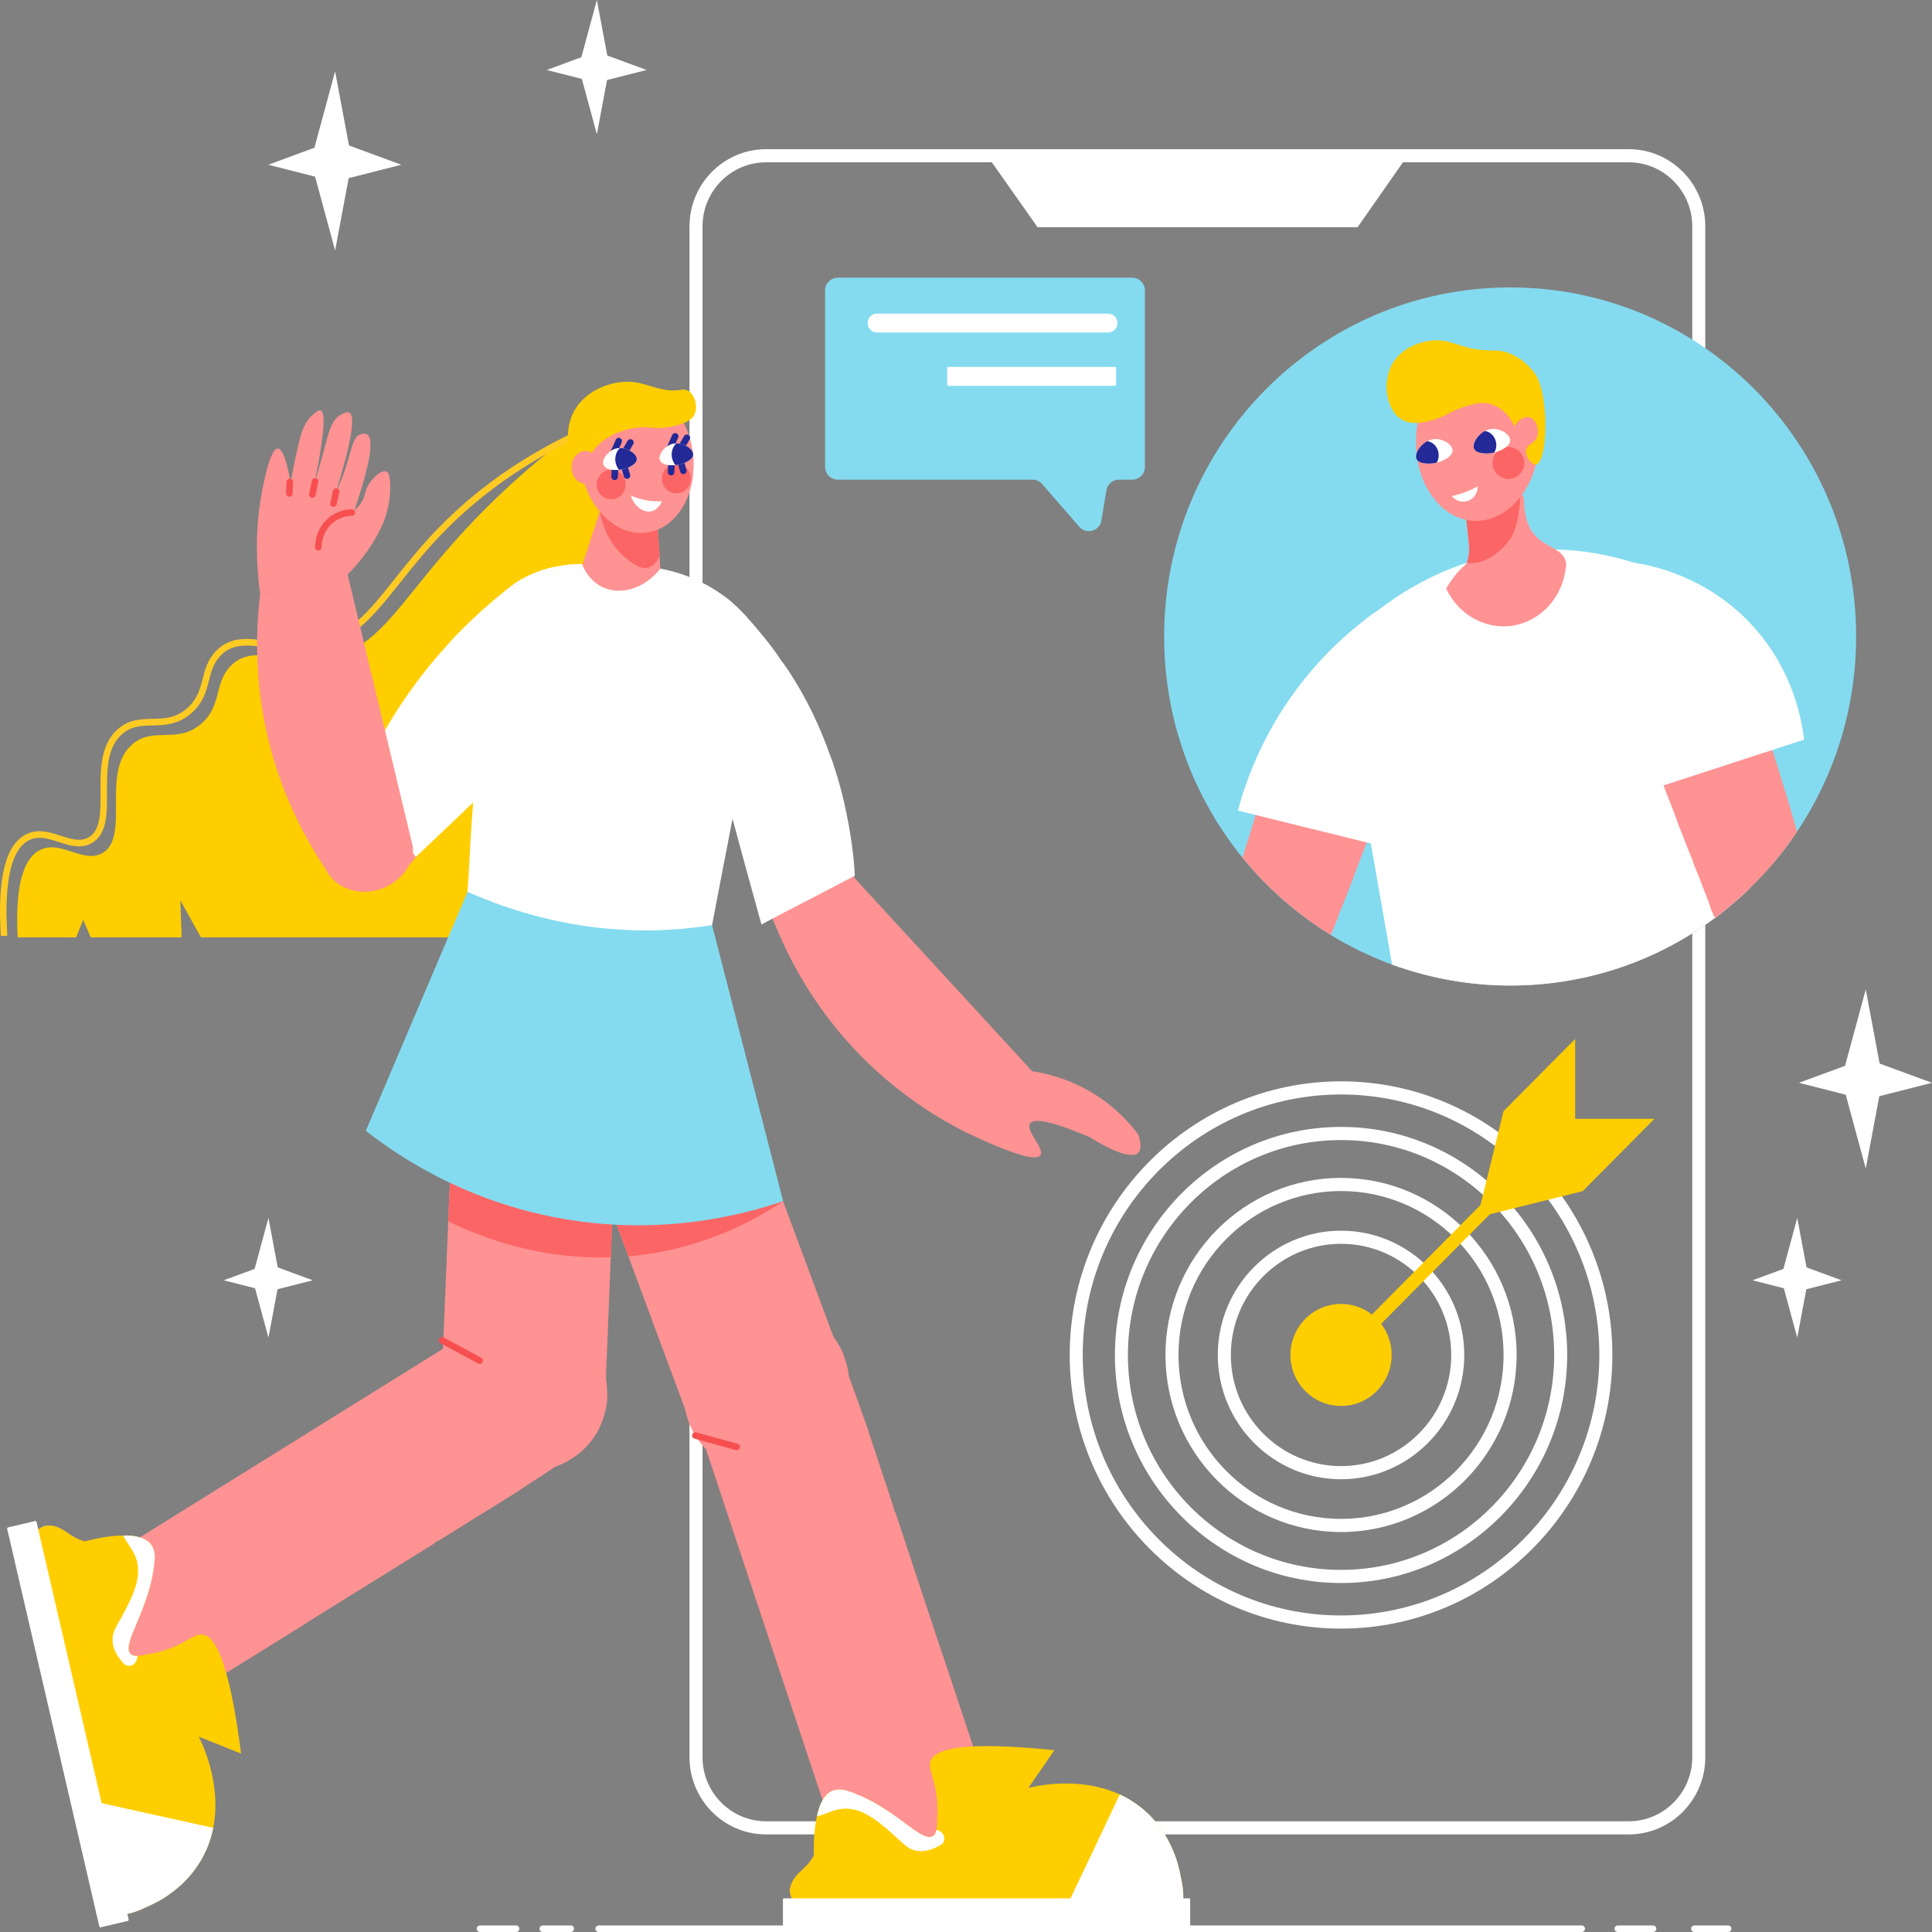 <?xml version="1.0" encoding="UTF-8"?><svg xmlns="http://www.w3.org/2000/svg" viewBox="0 0 1020 1020"><rect x="0" y="0" width="1020" height="1020" fill="#808080" stroke="none"/><defs><style>.d{fill:#fff;}.e{fill:#ff9292;}.f{fill:#84dbef;}.g{fill:#fc6565;}.h{fill:#ffca22;}.i{fill:#f74f4f;}.j{fill:#ffce00;}.k{fill:#232996;}</style></defs><g id="a"/><g id="b"><g id="c"><g><path class="d" d="M708,859.82c-78.99,0-143.25-64.81-143.25-144.46s64.26-144.47,143.25-144.47,143.25,64.81,143.25,144.47-64.26,144.46-143.25,144.46Zm0-281.99c-75.19,0-136.37,61.7-136.37,137.53s61.18,137.52,136.37,137.52,136.37-61.69,136.37-137.52-61.17-137.53-136.37-137.53Z"/><path class="d" d="M708,835.76c-65.83,0-119.39-54.01-119.39-120.4s53.56-120.41,119.39-120.41,119.39,54.01,119.39,120.41-53.56,120.4-119.39,120.4Zm0-233.87c-62.04,0-112.52,50.9-112.52,113.47s50.47,113.46,112.52,113.46,112.52-50.9,112.52-113.46-50.47-113.47-112.52-113.47Z"/><path class="d" d="M708,808.84c-51.11,0-92.7-41.93-92.7-93.48s41.58-93.49,92.7-93.49,92.7,41.94,92.7,93.49-41.58,93.48-92.7,93.48Zm0-180.03c-47.32,0-85.82,38.82-85.82,86.55s38.5,86.54,85.82,86.54,85.82-38.82,85.82-86.54-38.5-86.55-85.82-86.55Z"/><path class="d" d="M708,780.97c-35.88,0-65.06-29.43-65.06-65.61s29.19-65.62,65.06-65.62,65.06,29.44,65.06,65.62-29.19,65.61-65.06,65.61Zm0-124.3c-32.08,0-58.18,26.32-58.18,58.68s26.1,58.68,58.18,58.68,58.18-26.32,58.18-58.68-26.1-58.68-58.18-58.68Z"/><path class="j" d="M734.71,715.35c0,14.87-11.96,26.93-26.71,26.93s-26.7-12.06-26.7-26.93,11.96-26.93,26.7-26.93,26.71,12.06,26.71,26.93Z"/><g><polygon class="j" points="710.43 717.81 705.57 712.9 785.99 631.8 790.85 636.71 710.43 717.81"/><polygon class="j" points="781.46 636.92 793.79 586.65 831.6 548.52 831.6 590.7 873.43 590.71 835.62 628.84 785.78 641.27 781.46 636.92"/></g></g><g><path class="d" d="M859.9,968.48H404.44c-22.29,0-40.42-18.28-40.42-40.75V119.51c0-22.47,18.13-40.75,40.42-40.75h455.46c22.28,0,40.41,18.28,40.41,40.75V927.73c0,22.47-18.13,40.75-40.41,40.75ZM404.44,85.69c-18.49,0-33.54,15.17-33.54,33.82V927.73c0,18.65,15.04,33.82,33.54,33.82h455.46c18.49,0,33.53-15.17,33.53-33.82V119.51c0-18.65-15.04-33.82-33.53-33.82H404.44Z"/><path class="d" d="M716.71,119.98h-168.91l-26.59-37.76h221.91c-8.8,12.59-17.61,25.17-26.41,37.76Z"/></g><g><path class="f" d="M979.94,336.02c0,38.13-11.5,73.66-31.2,103.09-7.19,10.87-15.67,20.88-25.02,29.87-3.59,3.62-7.48,6.96-11.36,10.15-1.87,1.6-3.88,3.19-5.75,4.64-.14,0-.14,.15-.29,.15-30.48,22.91-68,36.39-108.98,36.39-19.12,0-37.67-3.05-55.06-8.56-2.45-.73-4.89-1.59-7.33-2.46-11.36-4.2-22.14-9.42-32.35-15.66-17.69-10.87-33.5-24.65-46.58-40.74-25.88-31.9-41.41-72.5-41.41-116.86,0-101.78,81.81-184.28,182.74-184.28s182.59,82.5,182.59,184.28Z"/><path class="e" d="M912.37,479.13c-1.87,1.6-3.88,3.19-5.75,4.64-.14,0-.14,.15-.29,.15-30.48,22.91-68,36.39-108.98,36.39-19.12,0-37.67-3.05-55.06-8.56-3.88-21.6-7.91-43.21-11.79-64.81-1.15-5.65-2.16-11.31-3.16-16.96-5.18-28.42-10.35-56.69-15.53-85.11,.86-.87,1.87-1.88,3.16-3.19,3.45-3.19,8.63-7.83,15.38-12.9,8.77-6.53,20.13-13.63,33.93-19.43,15.67-6.67,34.65-11.45,56.22-11.31,2.16,0,4.17,.15,6.33,.15,12.08,.73,23,2.9,32.64,5.8,10.06,2.9,18.69,6.67,25.59,10.15,3.59,2.03,6.76,3.77,9.34,5.37,3.31,28.85,6.61,57.85,9.78,86.71,2.88,24.36,5.61,48.57,8.2,72.93Z"/><path class="d" d="M923.73,468.98c-3.59,3.62-7.48,6.96-11.36,10.15-1.87,1.6-3.88,3.19-5.75,4.64-.14,0-.14,.15-.29,.15-30.48,22.91-68,36.39-108.98,36.39-19.12,0-37.67-3.05-55.06-8.56-2.45-.73-4.89-1.59-7.33-2.46-3.74-21.31-7.48-42.63-11.21-63.94-.29-1.45-.57-2.76-.72-4.21-5.89-33.06-11.65-66.12-17.54-99.17,.57-.73,1.44-1.6,2.59-2.76,2.88-3.05,7.62-7.69,13.8-12.9,1.58-1.16,3.16-2.32,4.6-3.33,11.79-9.13,27.89-19.28,47.73-25.81,.14,0,.29-.15,.43-.15,4.46-1.45,8.91-2.61,13.66-3.63,9.63-2.17,19.99-3.48,31.06-3.33h1.87c15.53,.43,29.47,3.19,41.26,6.96,10.21,3.34,18.83,7.39,25.45,10.87,1.15,.58,2.16,1.16,3.02,1.6,1.44,.87,2.73,1.6,3.88,2.32,0,.29,.14,.73,.14,1.02,5.61,30.3,11.21,60.61,16.82,90.91,3.88,21.75,7.91,43.5,11.93,65.25Z"/><path class="e" d="M948.75,439.11c-7.19,10.87-15.67,20.88-25.02,29.87-3.59,3.62-7.48,6.96-11.36,10.15-1.87,1.6-3.88,3.19-5.75,4.64-.14,0-.14,.15-.29,.15-.43,.15-.86,.15-1.29,.29-.43-1.02-.72-2.18-1.29-3.05-.72-2.03-1.29-3.91-2.01-5.94-.43-.73-.72-1.6-1.01-2.61-1.15-2.61-2.16-5.36-3.16-8.12-.72-1.74-1.44-3.77-2.3-5.65-.43-1.02-.86-2.03-1.15-3.05-.29-.29-.29-.58-.43-1.02,0,0,.14-.15,0-.29-1.15-2.9-2.3-5.65-3.45-8.55-.57-1.45-1.15-2.9-1.72-4.49-1.44-3.48-2.59-6.67-3.88-10.15-2.01-5.65-4.31-11.02-6.33-16.53-.14-.43-.14-.73-.29-1.02-.86-2.03-1.58-3.91-2.44-6.09-1.44-3.77-2.88-7.68-4.46-11.45l-4.46-41.61c0-.87,0-1.74,.29-2.61,6.04-12.61,12.08-25.08,18.12-37.84,1.01-2.03,2.01-4.2,2.88-6.23,.14-.15,.29-.29,.29-.43,.86,.58,1.87,1.3,2.73,2.03,1.44,1.02,2.73,2.03,4.03,3.34,5.61,4.64,10.78,10.58,15.24,17.69,4.03,6.38,6.9,12.9,8.77,18.85,0,0,4.6,10,14.09,38.42,.86,2.61,1.73,5.36,2.59,8.26,1.87,5.51,3.74,11.6,5.75,18.41,1.15,3.33,2.16,6.81,3.16,10.15l4.17,14.5Z"/><g><path class="e" d="M826.46,300.9c-2.16,16.09-14.81,28.42-30.19,29.72-13.66,1.02-26.89-6.96-32.78-20.01,.81-1.32,2.1-3.34,3.86-5.66,4.36-5.75,5.52-5.35,7.06-7.97,2.25-3.82,1.24-6.32-.43-24.79-.14-1.6-.29-3.33-.29-5.07-.14-6.23-.14-12.32-.43-18.56,8.63-.73,17.11-1.89,25.45-2.76,1.29,3.63,2.44,7.4,3.59,11.02,.14,.44,.29,.73,.29,.87,.72,1.89,1.29,3.77,2.01,5.8,.07,11.37,3.52,16.97,6.61,20.01,5.56,5.45,14.08,6.63,15.44,13.07,.38,1.81,.06,3.4-.2,4.33Z"/><path class="g" d="M796.85,285.24c-7.04,8.99-15.96,13.34-22.43,11.74,2.59-7.25,.43-12.76-.43-24.79,0-1.74-.14-3.33-.14-5.07,.43-.73,.86-1.31,1.44-1.89,8.48-10.73,20.13-15.08,26.17-9.42,.29,.29,.57,.73,.86,1.02q.14,.15,.29,.29c0,.15,.14,.29,0,.58,.43,3.92-.58,20.88-5.75,27.55Z"/></g><path class="e" d="M778,274.97c15.83,.87,29.78-13.35,33.66-32.88,.58-2.51,.94-5.28,1.13-8.06,.05-1.89,.1-3.77,.06-5.58-.04-.58-.08-1.16-.21-1.66-1.49-19.58-13.13-35.04-28.31-37.09-.65-.05-1.3-.09-1.87-.05-8.85-.54-17.21,3.72-23.42,11-5.75,6.58-9.81,15.66-11.1,26.01-.09,1.31-.26,2.53-.27,3.93-1.31,23.58,12.31,43.44,30.33,44.39Z"/><path class="g" d="M804.62,246c-.87,4.58-5.26,7.58-9.8,6.71-4.54-.88-7.52-5.3-6.65-9.88,.87-4.58,5.26-7.58,9.8-6.71,4.54,.88,7.52,5.3,6.65,9.88Z"/><path class="d" d="M766.45,261.93c2,2.44,5.21,3.48,8.13,2.64,3.3-.95,5.62-4.14,5.57-7.76-2.18,1.19-4.79,2.4-7.82,3.45-2.1,.73-4.07,1.26-5.88,1.66Z"/><path class="e" d="M800.16,227.07c-1.59,4.09,.12,8.6,3.81,10.06,3.7,1.46,7.98-.68,9.57-4.77,1.59-4.09-.12-8.6-3.81-10.06-3.7-1.46-7.98,.68-9.57,4.77Z"/><g><path class="d" d="M766.89,237.78c.06,3.19-4.89,5.65-8.42,6.5l-.62,.14c-3.26,.66-8.85,.58-10.02-2.09-1.1-2.51,1.61-7.27,5.72-9.41,1.02-.55,2.16-.93,3.33-1.07,4.59-.54,9.93,2.64,10.01,5.93Z"/><path class="k" d="M759.37,238.61c.46,2.07,.08,4.1-.9,5.66l-.62,.14c-3.26,.66-8.85,.58-10.02-2.09-1.1-2.51,1.61-7.27,5.72-9.41,2.7,.33,5.13,2.57,5.82,5.7Z"/></g><g><path class="d" d="M797.3,232.42c.06,3.19-4.89,5.65-8.42,6.5l-.62,.14c-3.26,.66-8.85,.58-10.02-2.09-1.1-2.51,1.61-7.27,5.72-9.41,1.02-.55,2.16-.93,3.33-1.07,4.59-.54,9.93,2.64,10.01,5.93Z"/><path class="k" d="M789.78,233.25c.46,2.07,.08,4.1-.9,5.66l-.62,.14c-3.26,.66-8.85,.58-10.02-2.09-1.1-2.51,1.61-7.27,5.72-9.41,2.7,.33,5.13,2.57,5.82,5.7Z"/></g><path class="j" d="M810.63,197.64c.77,1.21,2.85,4.68,4.19,12.99,2.44,15.06,.54,34.05-3.92,34.65-2.35,.31-5.81-4.41-5.15-7.81,.62-3.19,4.5-3.22,5.78-6.9,1.25-3.6-.42-9.41-4.19-10.27-2.66-.61-5.97,1.33-7.79,4.83-.41-1.04-3.74-9.09-12.58-11.78-5.22-1.59-10.12,.18-15.88,2.11-6.35,2.14-6.43,3.55-12.06,5.44-4.23,1.42-12.73,4.19-18.87,.68-7.98-4.57-10.59-19.01-5.47-28.79,4.79-9.15,15.79-13.16,23.81-13.14,9.13,.02,14.1,5.24,28.82,5.38,2.08,.02,3.1-.11,5.03,.23,11.45,2.04,17.88,11.78,18.27,12.39Z"/><path class="d" d="M952.46,390.49c-31.9,10.39-63.79,20.79-95.69,31.18-4.19-27.59-8.39-55.18-12.58-82.77,6.11-13.94,12.23-27.88,18.34-41.82,8.7,1.29,39.24,6.91,63.57,34.21,21.02,23.58,25.27,49.71,26.36,59.21Z"/><path class="e" d="M733.8,383.14l-4.46,41.61c-.72,1.74-1.44,3.48-2.01,5.22-.86,2.03-1.73,4.2-2.44,6.23-.72,1.74-1.29,3.33-1.87,4.93-.29,.44-.43,.72-.58,1.16-.29,.87-.58,1.59-.86,2.46-1.87,4.93-3.88,10-5.75,15.08-1.29,3.48-2.44,6.67-3.88,10.15-.58,1.6-1.15,3.05-1.73,4.49-1.15,2.9-2.3,5.65-3.45,8.55-.14,.15,0,.29,0,.29-.14,.43-.14,.72-.43,1.02-.29,1.01-.72,2.03-1.15,3.04-.86,1.89-1.58,3.92-2.3,5.66-.14,.15-.14,.43-.29,.58-17.69-10.87-33.5-24.65-46.58-40.74,.86-3.19,1.87-6.67,3.02-9.86,1.44-4.64,2.73-8.84,3.88-12.76,1.58-5.07,3.02-9.71,4.46-13.92,9.49-28.42,14.09-38.42,14.09-38.42,1.87-5.94,4.74-12.47,8.77-18.85,5.03-8.12,11.21-14.79,17.83-19.86,1.29-1.16,2.73-2.18,4.17-3.19,.86,1.89,1.73,3.77,2.73,5.65,6.18,13.05,12.36,25.95,18.55,38.86,.29,.87,.29,1.74,.29,2.61Z"/><path class="d" d="M653.53,427.95c30.09,7.44,60.19,14.88,90.28,22.32,4.19-27.59,8.39-55.18,12.58-82.77-10-14.86-19.99-29.72-29.99-44.58-11.74,8.36-27.64,21.7-42.32,41.59-17.97,24.35-26.41,48.08-30.55,63.43Z"/></g><g><g><path class="d" d="M164.1,84.97h21.68c-2.95-15.75-5.91-31.5-8.86-47.26-4.28,15.75-8.55,31.5-12.82,47.26Z"/><path class="d" d="M164.1,84.97h21.68c-2.95,15.75-5.91,31.5-8.86,47.26-4.28-15.75-8.55-31.5-12.82-47.26Z"/></g><g><path class="d" d="M176.75,74.04v21.87c11.71-2.98,23.43-5.96,35.14-8.93-11.71-4.31-23.43-8.62-35.14-12.93Z"/><path class="d" d="M176.75,74.04v21.87l-35.14-8.93c11.71-4.31,23.43-8.62,35.14-12.93Z"/></g></g><g><g><path class="d" d="M972.2,569.66h21.68c-2.95-15.75-5.91-31.5-8.86-47.26-4.27,15.75-8.55,31.5-12.82,47.26Z"/><path class="d" d="M972.2,569.66h21.68c-2.95,15.75-5.91,31.5-8.86,47.26-4.27-15.75-8.55-31.5-12.82-47.26Z"/></g><g><path class="d" d="M984.86,558.73v21.87c11.71-2.98,23.43-5.96,35.14-8.93-11.71-4.31-23.43-8.62-35.14-12.93Z"/><path class="d" d="M984.86,558.73v21.87c-11.71-2.98-23.43-5.96-35.14-8.93,11.71-4.31,23.43-8.62,35.14-12.93Z"/></g></g><g><g><path class="d" d="M940.28,674.6h14.5c-1.98-10.54-3.95-21.07-5.92-31.61-2.86,10.54-5.72,21.07-8.58,31.61Z"/><path class="d" d="M940.28,674.6h14.5c-1.98,10.54-3.95,21.07-5.92,31.61-2.86-10.54-5.72-21.07-8.58-31.61Z"/></g><g><path class="d" d="M948.75,667.28v14.62c7.83-1.99,15.67-3.98,23.51-5.97-7.84-2.88-15.67-5.77-23.51-8.65Z"/><path class="d" d="M948.75,667.28v14.62c-7.84-1.99-15.67-3.98-23.51-5.97l23.51-8.65Z"/></g></g><g><g><path class="d" d="M133.15,674.6h14.5c-1.98-10.54-3.95-21.07-5.92-31.61-2.86,10.54-5.72,21.07-8.58,31.61Z"/><path class="d" d="M133.15,674.6h14.5c-1.98,10.54-3.95,21.07-5.92,31.61-2.86-10.54-5.72-21.07-8.58-31.61Z"/></g><g><path class="d" d="M141.61,667.28v14.62c7.84-1.99,15.67-3.98,23.51-5.97-7.83-2.88-15.67-5.77-23.51-8.65Z"/><path class="d" d="M141.61,667.28v14.62c-7.84-1.99-15.67-3.98-23.51-5.97l23.51-8.65Z"/></g></g><g><g><path class="d" d="M305.5,35.44h16.26c-2.21-11.81-4.43-23.63-6.64-35.44-3.21,11.81-6.41,23.63-9.62,35.44Z"/><path class="d" d="M305.5,35.44h16.26c-2.21,11.81-4.43,23.63-6.64,35.44-3.21-11.81-6.41-23.63-9.62-35.44Z"/></g><g><path class="d" d="M314.99,27.24v16.4c8.79-2.23,17.57-4.47,26.36-6.7-8.79-3.23-17.57-6.47-26.36-9.7Z"/><path class="d" d="M314.99,27.24v16.4c-8.79-2.23-17.57-4.47-26.36-6.7,8.79-3.23,17.57-6.47,26.36-9.7Z"/></g></g><g><path class="j" d="M339.9,225.57c-5.01,89.82-10.1,179.57-15.11,269.32H106.11l-10.9-19.56,.65,19.56H47.92c-1.31-3.08-2.69-6.15-4-9.3-1.23,3.08-2.47,6.23-3.7,9.3H9.35c-1.09-20.29,.73-40.66,11.84-46.16,11.04-5.49,22.88,7.62,33.06,1.54,14.68-8.79-1.31-42.86,15.69-57.37,11.26-9.6,23.9,.29,36.61-11.06,10.9-9.82,6.25-21.32,15.47-30.48,11.84-11.72,28.48-.44,49.62-3.66,27.24-4.1,37.99-27.77,68.43-61.91,15.47-17.44,39.09-40.95,73.23-65.06,8.86,1.61,17.73,3.22,26.59,4.84Z"/><path class="h" d="M.44,494.21c-1.93-30.9,2.52-48.51,13.58-53.84,6.21-3,12.54-.94,18.13,.88,5.34,1.73,10.38,3.36,14.78,.73,6.22-3.73,6.18-13.02,6.14-23.78-.05-11.89-.1-25.37,9.32-33.42,5.86-5,12.06-5.14,18.06-5.27,6.37-.14,12.38-.27,18.53-5.77,5.32-4.79,6.64-9.95,8.03-15.39,1.3-5.08,2.65-10.33,7.37-15.02,7.66-7.6,16.94-6.33,27.68-4.86,6.84,.93,14.59,1.98,22.89,.72,19.07-2.91,29.3-15.76,43.44-33.54,6.7-8.42,14.29-17.97,24.03-27.87,22.36-22.75,50.17-41.26,82.66-54.98l1.33,3.2c-32.07,13.56-59.51,31.8-81.55,54.22-9.61,9.78-17.14,19.25-23.79,27.6-14.09,17.7-25.21,31.69-45.61,34.8-8.76,1.35-16.79,.25-23.86-.72-10.26-1.39-18.36-2.5-24.81,3.9-4.05,4.01-5.22,8.58-6.45,13.42-1.46,5.71-2.98,11.62-9.08,17.12-7.1,6.34-14.34,6.5-20.74,6.65-5.65,.13-10.98,.24-15.91,4.45-8.2,7-8.15,19.08-8.11,30.76,.05,11.33,.09,22.03-7.82,26.77-5.73,3.44-11.76,1.48-17.6-.41-5.46-1.77-10.62-3.44-15.59-1.05-9.52,4.59-13.44,21.57-11.63,50.49l-3.43,.22Z"/><path class="e" d="M242.42,515.55c5.46,4.5,33.55,26.67,72.89,22.19,27.88-3.18,46.39-18.03,53.26-24.17,9.38-60.85,18.76-121.69,28.14-182.54-4.88-5.21-33.51-34.81-76.9-33.45-22.86,.72-39.97,9.72-48.61,15.15-9.59,67.6-19.18,135.21-28.77,202.82Z"/><path class="e" d="M368.68,389.19c2.13,4.89,4.19,9.91,6.35,14.9,1.9,4.52,3.83,9.13,5.76,13.75,.69,1.79,1.44,3.44,2.23,5.19,1.96,5.06,4.16,10.15,6.25,15.27,1.28,2.93,2.42,5.8,3.7,8.73,1.57,3.84,3.18,7.45,4.75,11.29,.13,.07,.07,.2,.1,.3,1.14,2.86,2.49,5.66,3.6,8.43,2,4.82,4.06,9.51,5.96,14.36,.49,.84,.69,1.79,1.21,2.73,14.31-6.48,28.62-12.95,42.93-19.43-1.79-6.23-3.74-12.63-5.76-18.89l-4.75-14.75c-1.04-2.9-2.02-5.93-3.1-8.93-3-8.96-5.67-16.57-7.99-23.08-9.04-24.63-13.38-33.27-13.38-33.27-1.34-5.09-3.43-11.09-6.8-17.42-7.86-14.79-18.65-23.84-25.56-28.68,1.98,6.16,6.12,21.83,.88,40.56-4.09,14.6-11.97,24.26-16.38,28.94Z"/><path class="e" d="M510.28,598c-18.24-9.2-42.99-24.85-65.45-51.07-17.85-20.84-28.8-41.98-35.61-58.73-4.54-7.91-2.79-18.73,3.92-26.34,8.12-9.22,22.18-12.2,31.32-5.57,33.48,36.41,66.97,72.82,100.45,109.24l-34.64,32.47Z"/><g><path class="e" d="M305.96,305.61c16.36,13.97,33.05,16.61,39.53,10.19,1.14-1.03,4.2-4.58,3.29-13.74-.23-.11-.34-4.12-.34-4.35,0-.12-.11-1.6-.23-4.24v-.69c-.23-3.21-.57-7.56-.8-12.49-.11-1.49-.11-3.09-.23-4.7-.34-6.87-.79-13.97-1.14-19.13-.11-1.83-.23-3.55-.34-5.27l-19.31-7.56c-.11,.34-.34,.46-.34,.8-.8,1.26-1.48,2.75-2.27,4.01-.11,.23-.11,.34-.34,.57-2.27,7.22-4.54,14.2-6.81,21.07-3.07,9.39-6.13,18.9-9.2,28.29-.57,2.29-1.14,4.7-1.48,7.22Z"/><path class="g" d="M316.63,270.1c1.14,6.07,4.31,16.72,13.52,24.28,3.18,2.64,7.84,6.53,12.27,5.27,2.5-.8,4.54-3.09,5.79-6.19v-.69c-.23-3.21-.57-7.56-.8-12.49-.11-1.49-.11-3.09-.23-4.7-4.54-7.33-13.97-8.82-15.33-8.93-7.5-1.03-13.29,2.18-15.22,3.44Z"/><path class="e" d="M306.56,246.99c3.17,21.35,19.14,36.67,35.38,34.1,13.76-2.1,23.44-16.18,24.2-33.19,.15-3.17,.06-6.5-.47-9.86-.04-.21-.71-3.76-.71-3.76-2.09-8.79-6.09-16.35-11.51-21.8-6.51-6.65-14.89-10.12-23.33-8.83l-1.76,.34c-13.87,3.2-23.14,18.93-22.38,37.17,.04,1.94,.29,3.84,.57,5.84Z"/><ellipse class="g" cx="322.67" cy="255.82" rx="7.67" ry="7.74"/><path class="g" d="M364.77,252.72c0,4.27-3.44,7.74-7.67,7.74s-7.67-3.46-7.67-7.74,3.44-7.74,7.67-7.74,7.67,3.46,7.67,7.74Z"/><g><path class="k" d="M329.19,241.52c-.3,0-.6-.08-.88-.24-.82-.49-1.08-1.56-.6-2.38l3.65-6.18c.49-.83,1.54-1.08,2.36-.6,.82,.49,1.08,1.56,.6,2.38l-3.65,6.18c-.32,.54-.89,.85-1.48,.85Z"/><path class="k" d="M323.79,241.05c-.24,0-.48-.05-.71-.16-.87-.39-1.25-1.42-.86-2.3l2.89-6.44c.39-.87,1.42-1.27,2.27-.86,.87,.39,1.25,1.42,.86,2.3l-2.89,6.44c-.29,.64-.91,1.02-1.57,1.02Z"/><path class="k" d="M331.01,252.81c-.75,0-1.43-.49-1.65-1.25l-1.08-3.75c-.27-.91,.26-1.88,1.17-2.15,.92-.28,1.87,.26,2.13,1.19l1.08,3.75c.26,.91-.26,1.88-1.17,2.15-.16,.05-.32,.07-.48,.07Z"/><path class="k" d="M324.51,253.48c-1.02-.04-1.76-.85-1.72-1.81l.15-3.74c.04-.96,.81-1.76,1.79-1.66,.95,.04,1.69,.85,1.65,1.81l-.15,3.74c-.04,.93-.8,1.66-1.72,1.66Z"/><path class="d" d="M318.65,245.47c.88,2.45,4.96,2.89,8.16,2.56,.44,0,.88-.11,1.21-.11l.66-.11c1.21-.22,2.76-.78,4.19-1.56,1.88-1,3.31-2.34,3.31-3.78,.11-2.56-3.86-5.56-8.16-5.9h-.77c-.99,0-1.54,.11-2.43,.33-1.77,.56-3.42,1.78-4.63,3.23-1.43,1.78-2.21,3.89-1.54,5.34Z"/><path class="k" d="M324.83,242.47c0,2.11,.77,4.12,1.99,5.56,.44,0,.88-.11,1.21-.11l.66-.11c1.21-.22,2.76-.78,4.19-1.56,1.88-1,3.31-2.34,3.31-3.78,.11-2.56-3.86-5.56-8.16-5.9h-.77c-1.54,1.45-2.43,3.56-2.43,5.9Z"/></g><g><path class="k" d="M358.98,239.04c-.3,0-.6-.08-.88-.24-.82-.49-1.08-1.56-.6-2.38l3.65-6.18c.49-.83,1.55-1.09,2.36-.6,.82,.49,1.09,1.56,.6,2.38l-3.65,6.18c-.32,.54-.89,.85-1.48,.85Z"/><path class="k" d="M353.58,238.57c-.24,0-.48-.05-.71-.16-.87-.39-1.25-1.42-.86-2.3l2.89-6.44c.39-.87,1.42-1.26,2.27-.86,.87,.39,1.25,1.42,.86,2.3l-2.89,6.44c-.29,.64-.91,1.02-1.57,1.02Z"/><path class="k" d="M360.79,250.33c-.75,0-1.43-.49-1.65-1.25l-1.08-3.75c-.27-.92,.26-1.88,1.17-2.15,.92-.28,1.87,.26,2.13,1.19l1.08,3.75c.26,.92-.26,1.88-1.17,2.15-.16,.05-.32,.07-.48,.07Z"/><path class="k" d="M354.3,251c-1.02-.04-1.76-.85-1.72-1.81l.15-3.74c.04-.95,.85-1.72,1.79-1.66,.95,.04,1.69,.85,1.65,1.81l-.15,3.74c-.04,.93-.8,1.66-1.72,1.66Z"/><path class="d" d="M348.44,242.99c.88,2.45,4.96,2.89,8.16,2.56,.44,0,.88-.11,1.21-.11l.66-.11c1.21-.22,2.76-.78,4.19-1.56,1.88-1,3.31-2.34,3.31-3.78,.11-2.56-3.86-5.56-8.16-5.9h-.77c-.99,0-1.55,.11-2.43,.33-1.77,.56-3.42,1.78-4.63,3.23-1.43,1.78-2.21,3.9-1.54,5.34Z"/><path class="k" d="M354.62,239.99c0,2.11,.77,4.12,1.99,5.56,.44,0,.88-.11,1.21-.11l.66-.11c1.21-.22,2.76-.78,4.19-1.56,1.88-1,3.31-2.34,3.31-3.78,.11-2.56-3.86-5.56-8.16-5.9h-.77c-1.55,1.45-2.43,3.56-2.43,5.9Z"/></g><path class="d" d="M333.08,261.61c1.74,6.09,6.99,9.32,11.03,8.3,3.5-.88,5.13-4.7,5.38-5.31-1.88,.13-4.12,.12-6.62-.2-4.09-.53-7.41-1.71-9.78-2.79Z"/></g><path class="e" d="M280.61,377.36c-3.41,4.08-6.79,8.32-10.26,12.49-3.08,3.79-6.23,7.67-9.38,11.55-1.16,1.52-2.34,2.89-3.59,4.35-3.3,4.29-6.83,8.55-10.27,12.87-2.05,2.45-3.95,4.87-5.99,7.32-2.58,3.24-5.13,6.24-7.71,9.48-.15,.03-.12,.18-.18,.26-1.9,2.42-3.97,4.72-5.81,7.06-3.26,4.06-6.56,7.96-9.73,12.08-.71,.67-1.16,1.52-1.93,2.27-11.91-10.28-23.83-20.57-35.74-30.86,3.46-5.47,7.12-11.05,10.81-16.49l8.69-12.8c1.81-2.48,3.6-5.11,5.47-7.68,5.38-7.74,10.08-14.29,14.12-19.86,15.57-21.06,22.14-28.11,22.14-28.11,3.57-4.28,7.65-8.78,12.3-13.35,6.35-6.23,12.57-11.44,18.32-15.76-.57,9.01-.54,20.14,1.13,32.74,1.7,12.85,4.65,23.78,7.61,32.42Z"/><polygon class="e" points="443.28 714.54 362.13 745.16 331.76 663.25 329 655.78 323.4 640.76 314.25 616.07 313.38 613.87 309.89 604.42 287.23 543.25 325.37 528.89 328.05 527.86 368.3 512.62 413.42 634.24 443.28 714.54"/><path class="e" d="M328.27,523.03l-.22,4.84-3.27,80.81c0,.15-.07,2.12-.07,2.12l-1.31,29.96-.44,10.77-.51,12.23-2.98,74.51-86.52-3.52,3.71-89.97,.14-3.96,1.67-39.2,.07-2.42,3.34-79.86,83.84,3.52,2.54,.15Z"/><g><path class="e" d="M437.47,960.12c10.18,2.89,77.22,21.42,87.75,1.53,2.05-3.88,3.36-11.88-7.82-28.58-5.08-15.32-10.15-30.65-15.22-45.97l-4.05-12.17-1.05-2.9-3.93-11.84-1.14-3.48-4.05-12.17-1.14-3.48-3.89-11.74-1.1-3.37-3.81-11.52-1.18-3.59-4.05-12.17c-.63-.74-.87-1.39-.78-2.15l-4.53-13.82-.55-1.51-9.99-30.22c-2.87-7.96-5.74-15.93-8.6-23.89-26.02,10.25-52.03,20.49-78.05,30.73l.95,2.94,4.4,13.13,61.86,186.22Z"/><path class="e" d="M361.96,745.14c.72,3.49,1.98,6.86,3.67,10.14,1.54,3.09,3.59,5.95,5.95,8.64,.44,.48,.85,.84,1.39,1.3,15.74,16.25,42.36,16.35,60.17,0,13.2-11.97,18-29.68,13.82-45.05l-1.77-5.31c-.04-.22-.09-.44-.24-.63-1.72-3.96-4.06-7.67-7-11.03-1.31-1.43-2.73-2.84-4.2-4.01-3.94-3.27-8.39-5.74-13.12-7.36-1.08-.34-2.28-.66-3.45-.87-13.76-3.37-29.25,.22-40.9,10.96-4.08,3.7-7.28,7.89-9.71,12.49-5.23,9.62-6.82,20.52-4.6,30.74Z"/><path class="e" d="M417.05,998.36c.08,3.68,2.5,6.49,4.54,8.36,66.45,3.84,133.13,7.7,199.59,11.54,1.67-4.24,2.63-8.2,3.1-11.61,.87-5.91,.18-10.67-.59-14.28,0-.11-.1-.24-.09-.35-6.22-24.79-39.61-43.83-85.01-45.93-4.19-.3-8.41-.26-12.74-.22-5.8-.07-11.73-.04-17.53-.11-1.59,0-3.08,0-4.67,.01-18.67-.07-37.56-.16-56.35-.25-2.62,.04-5.23-.03-7.86,.01-.1,1.49-.44,3.07-.65,4.43-2.28,14.53-5.67,23.94-9.16,29.89-.26,.44-.64,.99-1.03,1.65-.51,.77-.89,1.31-1.39,1.97-1.12,1.41-2.35,2.59-3.44,3.54-1.34,1.28-5.22,4.56-6.3,8.62-.29,.9-.47,1.8-.42,2.73Z"/><g><path class="j" d="M417.08,998.33c0,3.68,2.52,6.48,4.53,8.39,66.39,3.81,133.16,7.75,199.55,11.56,1.13-2.79,1.89-5.46,2.39-8,.38-1.27,.63-2.41,.76-3.56,.88-5.97,.13-10.67-.63-14.36,0-.13-.13-.25-.13-.38-1.01-6.61-4.41-21.22-16.38-33.41-4.91-4.95-10.46-8.64-16-11.18-22.42-10.29-46.86-3.81-48.25-3.43,4.66-6.73,9.2-13.34,13.73-19.95-49.63-5.08-63.37-.38-65.38,5.84-1.64,4.83,3.9,10.93,3.65,26.81-.13,4.19-.13,7.37-.5,9.4-.38,1.78-1.01,2.79-2.02,3.43-6.43,3.43-20.79-16.26-45.1-24.01-2.77-.89-5.42-.89-7.94,0-4.28,1.91-6.8,7.11-8.06,13.47-1.51,6.48-1.76,14.23-1.64,20.96-.38,.38-.76,.89-1.13,1.65-.5,.76-.88,1.27-1.39,1.91-1.13,1.4-2.27,2.54-3.4,3.56-1.39,1.27-5.17,4.57-6.3,8.64-.25,.89-.5,1.78-.38,2.67Z"/><path class="d" d="M413.96,1002.23h213.79c.34,0,.61,.27,.61,.61v14.82c0,.34-.27,.61-.61,.61h-213.79c-.34,0-.61-.27-.61-.61v-14.82c0-.34,.27-.61,.61-.61Z" transform="translate(1041.71 2020.5) rotate(180)"/><path class="d" d="M561.33,1010.27h62.23c.38-1.27,.63-2.41,.76-3.56,.88-5.97,.13-10.67-.63-14.36,0-.13-.13-.25-.13-.38-1.01-6.61-4.41-21.22-16.38-33.41-4.91-4.95-10.46-8.64-16-11.18-9.95,20.96-19.78,41.93-29.86,62.89Z"/><path class="d" d="M431.32,958.94c4.28-.89,9.07-4.07,15.37-4.07,10.41,0,20.11,9.5,26.33,14.99,4.37,3.86,6.34,6.35,10.56,7.19,5.36,1.07,10.4-1.3,13.93-3.59,.24-.32,1.23-1.67,.99-3.43-.26-1.92-1.89-3.55-4.06-3.99-.38,1.78-1.01,2.79-2.02,3.43-6.43,3.43-20.79-16.26-45.1-24.01-2.77-.89-5.42-.89-7.94,0-4.28,1.91-6.8,7.11-8.06,13.47Z"/></g></g><g><path class="e" d="M65.29,816.99c-.47,10.65-3.11,80.7,18.49,86.52,4.21,1.14,12.23,.6,25.81-14.18,13.64-8.47,27.29-16.94,40.93-25.41l10.83-6.75,2.56-1.7,10.54-6.56,3.1-1.91,10.83-6.75,3.1-1.91,10.45-6.49,3.01-1.85,10.26-6.37,3.2-1.98,10.83-6.75c.57-.79,1.14-1.17,1.9-1.26l12.31-7.59,1.33-.88,26.9-16.69c7.04-4.63,14.08-9.26,21.11-13.89-15.81-23.22-31.62-46.43-47.44-69.65l-2.63,1.6-11.68,7.31-165.74,103.12Z"/><path class="e" d="M255.69,693.92c-3.2,1.5-6.17,3.5-8.96,5.91-2.63,2.21-4.93,4.88-6.99,7.81-.36,.54-.62,1.03-.94,1.66-12.11,19.16-6.15,45.32,13.68,59.09,14.56,10.24,32.75,10.92,46.65,3.32l4.73-2.95c.2-.09,.4-.19,.55-.38,3.43-2.59,6.48-5.73,9.06-9.39,1.08-1.61,2.12-3.32,2.91-5.04,2.26-4.61,3.63-9.55,4.13-14.56,.08-1.14,.12-2.39,.06-3.58,.12-14.28-6.87-28.68-19.88-37.67-4.5-3.17-9.27-5.35-14.27-6.69-10.48-2.95-21.36-2.03-30.73,2.48Z"/><path class="e" d="M23.71,805.63c-3.53,.92-5.7,3.94-7.04,6.36,11.41,66.13,22.86,132.49,34.27,198.62,4.48,.67,8.51,.71,11.91,.4,5.9-.49,10.34-2.25,13.66-3.83,.11-.02,.21-.15,.32-.17,22.52-11.75,33.31-48.87,25.01-93.93-.66-4.19-1.66-8.32-2.68-12.56-1.25-5.71-2.63-11.52-3.89-17.24-.36-1.57-.71-3.02-1.07-4.58-4.18-18.35-8.39-36.93-12.58-55.39-.64-2.56-1.16-5.15-1.8-7.71-1.46,.24-3.06,.26-4.43,.37-14.55,1.07-24.4-.12-30.95-2.2-.48-.15-1.1-.4-1.83-.63-.86-.33-1.47-.57-2.22-.92-1.62-.78-3.03-1.71-4.2-2.57-1.54-1.03-5.59-4.09-9.76-4.23-.93-.08-1.85-.05-2.73,.21Z"/><g><path class="j" d="M23.76,805.66c-3.56,.84-5.68,3.95-7.06,6.36,11.43,66.06,22.82,132.53,34.24,198.59,2.96,.48,5.7,.61,8.27,.53,1.31,.08,2.47,.07,3.61-.07,5.97-.49,10.33-2.3,13.72-3.89,.12-.03,.22-.18,.34-.21,6.15-2.49,19.48-9.16,28.54-23.69,3.67-5.95,5.96-12.23,7.15-18.26,4.83-24.36-6.98-46.89-7.67-48.16,7.56,3.05,14.97,6,22.38,8.95-6.39-49.9-14.05-62.31-20.52-62.88-5.03-.51-9.66,6.32-25.05,9.69-4.08,.83-7.14,1.55-9.19,1.64-1.8,.03-2.93-.35-3.77-1.2-4.77-5.53,10.97-24.11,12.92-49.75,.23-2.92-.37-5.52-1.81-7.79-2.81-3.77-8.42-5.06-14.84-4.85-6.6-.01-14.14,1.51-20.61,3.16-.45-.28-1.03-.54-1.85-.74-.85-.32-1.43-.58-2.16-.93-1.61-.8-2.97-1.65-4.21-2.53-1.54-1.07-5.59-4.03-9.78-4.22-.92-.05-1.83-.09-2.66,.24Z"/><path class="d" d="M3.79,807.13l48.65,209.95c.08,.33,.4,.53,.72,.45l14.31-3.37c.32-.08,.52-.4,.45-.73l-48.65-209.95c-.08-.33-.4-.53-.72-.45l-14.31,3.37c-.32,.08-.52,.4-.45,.73Z"/><path class="d" d="M45.05,950.03l14.16,61.11c1.31,.08,2.47,.07,3.61-.07,5.97-.49,10.33-2.3,13.72-3.89,.12-.03,.22-.18,.34-.21,6.15-2.49,19.48-9.16,28.54-23.69,3.67-5.95,5.96-12.23,7.15-18.26-22.51-5-44.98-9.88-67.52-15.01Z"/><path class="d" d="M65.03,810.68c1.83,4,5.99,7.98,7.42,14.17,2.37,10.22-4.59,21.91-8.48,29.27-2.74,5.17-4.69,7.67-4.54,12.01,.19,5.51,3.63,9.92,6.63,12.86,.36,.17,1.89,.83,3.54,.19,1.8-.7,3-2.66,2.92-4.9-1.8,.03-2.93-.35-3.77-1.2-4.77-5.53,10.97-24.11,12.92-49.75,.23-2.92-.37-5.52-1.81-7.79-2.81-3.77-8.42-5.06-14.84-4.85Z"/></g></g><path class="e" d="M509.14,597.41c28.57,13.67,38.28,15.24,40.15,12.45,2.33-3.47-8.03-12.87-5.51-16.67,2.55-3.86,16.52,.78,31.49,7.15,2.9,1.84,20.94,13.1,25.72,8.2,.95-.98,2.06-3.29,0-9.53-3.93-5.25-9.71-11.75-17.85-17.73-14.83-10.91-29.75-14.45-38.22-15.75-11.93,10.63-23.86,21.26-35.78,31.88Z"/><path class="d" d="M245.36,494.93h7.45c4.87,0,9.88,0,14.76-.14,34.66-.14,69.32-.27,103.85-.41h3.38c3.93-20.62,7.85-41.24,11.92-61.99,4.6-23.76,9.21-47.38,13.67-70.87,.41-1.91,.81-3.96,1.22-5.87,.68-3.69,1.35-7.37,2.17-11.06,.14-1.5,.54-3,.81-4.51-.54-1.09-1.35-2.32-2.17-3.55-1.22-2.19-2.84-4.37-4.74-6.83-.81-.96-1.62-1.78-2.44-2.73-2.17-2.59-4.47-4.91-6.77-7.1-1.49-1.37-2.98-2.87-4.74-4.1-13.95-10.65-27.76-14.2-35.07-15.57-.41,.41-.68,.68-.81,.96-8.12,9.69-20.17,13.11-29.25,9.01-6.36-2.73-9.61-8.33-10.83-11.33-.27-.27-.41-.82-.54-1.09-5.69,0-21.12,.68-35.07,9.97-.27,.14-.41,.27-.54,.41-1.62,1.23-3.38,2.59-5.14,3.96-.95,.96-1.9,1.78-2.71,2.73-.81,.82-1.62,1.78-2.3,2.59-2.03,2.46-3.52,4.78-4.88,7.1-.27,.41-.54,.96-.81,1.36-.27,5.19-.54,10.38-.95,15.57-.13,2.05-.27,3.96-.41,6.01-1.35,22.39-2.71,44.65-4.2,67.18-.14,3-.27,6.01-.41,9.01-.41,5.05-.81,9.97-1.08,15.02-.14,2.18-.27,4.51-.41,6.69-.27,5.73-.68,11.47-.95,17.2-.14,1.91-.27,3.96-.41,6.01-.14,.68-.14,1.5-.14,2.18-.41,8.06-.95,16.11-1.49,24.17Z"/><path class="d" d="M386.72,432.12c5.01,18.84,10.16,37.41,15.3,55.98,1.9-1.09,3.79-2.05,5.82-3.14,2.44-1.23,4.87-2.46,7.31-3.82,11.78-6.01,23.42-12.15,35.2-18.3,.14-.14,.41-.14,.54-.27s.27-.14,.41-.27c-.41-8.87-1.76-19.94-4.33-32.5-.41-1.91-.81-3.82-1.22-5.73-1.35-5.87-2.98-12.15-5.15-18.57-.68-2.19-1.35-4.37-2.3-6.55-5.15-14.75-12.32-30.31-22.61-45.74-1.08-1.64-2.17-3.14-3.38-4.64-2.71-4.23-5.55-7.92-8.39-11.47-2.03-2.59-4.2-5.05-6.23-7.37-.81-.96-1.62-1.78-2.44-2.73-2.17-2.59-4.47-4.91-6.77-7.1v3c-.14,3.82-.14,7.24-.27,10.79,0,2.18-.14,4.51-.14,6.69-.14,5.87-.27,12.02-.27,18.02,0,2.05-.14,3.96-.14,6.01,0,9.01-.13,18.16-.27,27.17-.14,13.52-.41,27.04-.68,40.55Z"/><path class="d" d="M190.8,409.72c9.61,14.34,19.09,28.54,28.7,42.74,10.15-9.56,20.17-19.12,30.33-28.81,1.62-1.5,3.25-3.14,4.88-4.64,4.06-25.53,7.99-51.07,12.05-76.6,1.35-8.33,2.57-16.8,3.93-25.12,.54-3.14,.95-6.28,1.49-9.42-.14,0-.41,.14-.54,.27-1.62,1.23-3.38,2.59-5.14,3.96-2.17,1.64-4.33,3.55-6.63,5.46-6.36,5.32-13,11.61-19.9,18.71-3.25,3.55-6.63,7.37-10.02,11.33-19.36,22.8-31.41,45.06-39.13,62.13Z"/><path class="j" d="M359.03,205.84c.66-.12,2.42-.47,4.13,.4,3.69,1.86,5.56,8.54,3.35,12.9-.74,1.45-2.45,3.67-9.65,5.56-10.31,2.71-13.55-.06-22.1,1.27-1.93,.3-15.04,2.52-21.67,12.29-5.48,8.08-3.16,16.34-4.75,16.51-2.7,.29-14.88-22.99-4.24-39.4,6.82-10.52,20.85-14.87,30.65-13.64,7.62,.96,15.6,5.67,24.27,4.11Z"/><path class="e" d="M301.75,246.72c0,4.76,3.26,8.62,7.28,8.62s7.28-3.86,7.28-8.62-3.26-8.62-7.28-8.62-7.28,3.86-7.28,8.62Z"/><path class="i" d="M388.93,765.64c-.15,0-.3-.02-.45-.06l-21.83-6.04c-.92-.26-1.46-1.21-1.21-2.13,.25-.92,1.2-1.45,2.11-1.21l21.83,6.04c.92,.26,1.46,1.21,1.21,2.13-.21,.77-.9,1.27-1.66,1.27Z"/><path class="i" d="M253.24,720.06c-.28,0-.55-.07-.81-.2l-19.81-10.69c-.84-.45-1.16-1.5-.71-2.35,.45-.85,1.51-1.15,2.32-.71l19.81,10.69c.84,.45,1.16,1.5,.71,2.35-.31,.58-.9,.92-1.51,.92Z"/><g><path class="e" d="M137.36,313.65c-2.48,20.41-3.25,49.86,5.99,83.23,7.34,26.52,18.76,47.41,28.83,62.4,4.03,8.19,13.93,12.7,23.92,11.28,12.11-1.73,22.35-11.89,21.92-23.24-11.56-48.27-23.12-96.54-34.68-144.81l-45.98,11.14Z"/><g><path class="e" d="M137.36,313.65c15.39-3.46,30.78-6.92,46.17-10.38,10.28-10.27,15.74-20.28,18.61-26.7,0,0,5.36-12.25,3.55-24.39-.24-1.59-.73-2.86-1.68-3.24-2.52-1-8.26,3.55-10.55,9.27-1.08,2.69-1.05,4.78-3.19,7.81-1.12,1.59-2.31,2.69-3.15,3.38,10.32-30.38,9.44-38.44,6.63-40.06-1.26-.73-2.97-.19-3.26-.11-4.57,1.41-4.84,8.94-8.86,20.29-1.55,4.38-3.13,7.82-4.17,9.95,9.69-31.32,9.6-40.36,6.91-41.66-1.27-.62-3.22,.45-4.25,1.01-4.87,2.67-6.3,8.45-7.75,13.93-1.36,5.16-3.41,12.65-6.36,22.43,6.19-30.19,5.4-37.73,3.25-38.47-.98-.34-2.26,.72-3.67,1.89-4.88,4.06-6.4,9.69-7.46,13.93-1.61,6.43-3.26,13.9-4.68,22.33-2.89-16.17-5.43-18.03-6.72-18.07-3.81-.1-6.96,15.45-8.02,20.65-2.63,12.95-4.69,31.85-1.36,56.2Z"/><path class="i" d="M168.06,290.64c-.95,0-1.72-.78-1.72-1.74,0-2.16,.51-9.65,6.73-15.14,4.64-4.09,9.91-4.82,12.65-4.9,.94,.08,1.74,.73,1.76,1.69,.02,.96-.73,1.76-1.68,1.78-2.27,.06-6.64,.66-10.47,4.04-5.14,4.53-5.55,10.75-5.56,12.54,0,.96-.77,1.73-1.72,1.73Z"/><path class="i" d="M176.05,267.56c-.12,0-.25-.01-.38-.04-.93-.21-1.51-1.14-1.3-2.07l1.41-6.34c.21-.94,1.12-1.51,2.06-1.31,.93,.21,1.51,1.14,1.3,2.07l-1.41,6.34c-.18,.81-.89,1.35-1.68,1.35Z"/><path class="i" d="M164.94,262.81c-.11,0-.23-.01-.34-.03-.93-.19-1.53-1.1-1.35-2.05l1.38-6.9c.19-.94,1.1-1.52,2.03-1.36,.93,.19,1.53,1.1,1.35,2.05l-1.38,6.9c-.16,.82-.88,1.39-1.68,1.39Z"/><path class="i" d="M152.76,262.22c-1.01-.03-1.75-.84-1.72-1.79l.22-6.02c.03-.96,.7-1.62,1.78-1.67,.95,.03,1.69,.84,1.66,1.8l-.22,6.02c-.03,.94-.8,1.67-1.72,1.67Z"/></g></g><path class="g" d="M413.42,634.24c-14.46,9.67-38.07,22.49-69.38,27.55-4.14,.66-8.28,1.17-12.28,1.46l-2.76-7.47-5.59-15.02-.44,10.77-.51,12.23c-35.67,1.25-65.67-9.16-85.8-18.97l.14-3.96,1.67-39.2,.07-2.42c5.16-3.59,10.32-7.25,15.47-10.92,18.6,5.35,37.27,10.77,55.87,16.12,4.94,1.39,9.95,2.86,14.89,4.25,29.57,8.57,59.14,17.07,88.63,25.57Z"/><path class="f" d="M193.14,597.01c16.9,13.22,48.55,34.34,93.43,44.35,58.21,12.99,105.86-.02,126.88-7.19-12.5-48.59-25.01-97.17-37.51-145.76-10.1,1.61-21.28,2.69-33.39,2.79-40.42,.31-73.47-10.51-95.71-20.38-17.9,42.06-35.8,84.13-53.7,126.19Z"/></g><g><path class="f" d="M604.45,153.39v93.09c0,3.73-3,6.76-6.71,6.76h-7.01c-3.28,0-6.07,2.39-6.61,5.64l-2.64,15.9c-.93,5.62-7.93,7.63-11.66,3.34-6.55-7.53-13.1-15.06-19.64-22.59-1.27-1.46-3.11-2.3-5.04-2.3h-102.82c-3.7,0-6.71-3.03-6.71-6.76v-93.09c0-3.74,3-6.76,6.71-6.76h155.43c3.7,0,6.71,3.03,6.71,6.76Z"/><path class="d" d="M463.01,175.55h122c2.72,0,4.95-2.24,4.95-4.99s-2.23-4.99-4.95-4.99h-122c-2.72,0-4.95,2.24-4.95,4.99s2.23,4.99,4.95,4.99Z"/><rect class="d" x="500.08" y="193.73" width="89.15" height="9.98" rx=".59" ry=".59" transform="translate(1089.32 397.43) rotate(180)"/></g><g><path class="d" d="M912.37,1020h-17.83c-.95,0-1.72-.78-1.72-1.73s.77-1.73,1.72-1.73h17.83c.95,0,1.72,.78,1.72,1.73s-.77,1.73-1.72,1.73Z"/><path class="d" d="M872.74,1020h-18.62c-.95,0-1.72-.78-1.72-1.73s.77-1.73,1.72-1.73h18.62c.95,0,1.72,.78,1.72,1.73s-.77,1.73-1.72,1.73Z"/><path class="d" d="M835.06,1020H316.07c-.95,0-1.72-.78-1.72-1.73s.77-1.73,1.72-1.73H835.06c.95,0,1.72,.78,1.72,1.73s-.77,1.73-1.72,1.73Z"/><path class="d" d="M301.32,1020h-14.76c-.95,0-1.72-.78-1.72-1.73s.77-1.73,1.72-1.73h14.76c.95,0,1.72,.78,1.72,1.73s-.77,1.73-1.72,1.73Z"/><path class="d" d="M272.48,1020h-19.07c-.95,0-1.72-.78-1.72-1.73s.77-1.73,1.72-1.73h19.07c.95,0,1.72,.78,1.72,1.73s-.77,1.73-1.72,1.73Z"/></g></g></g></svg>